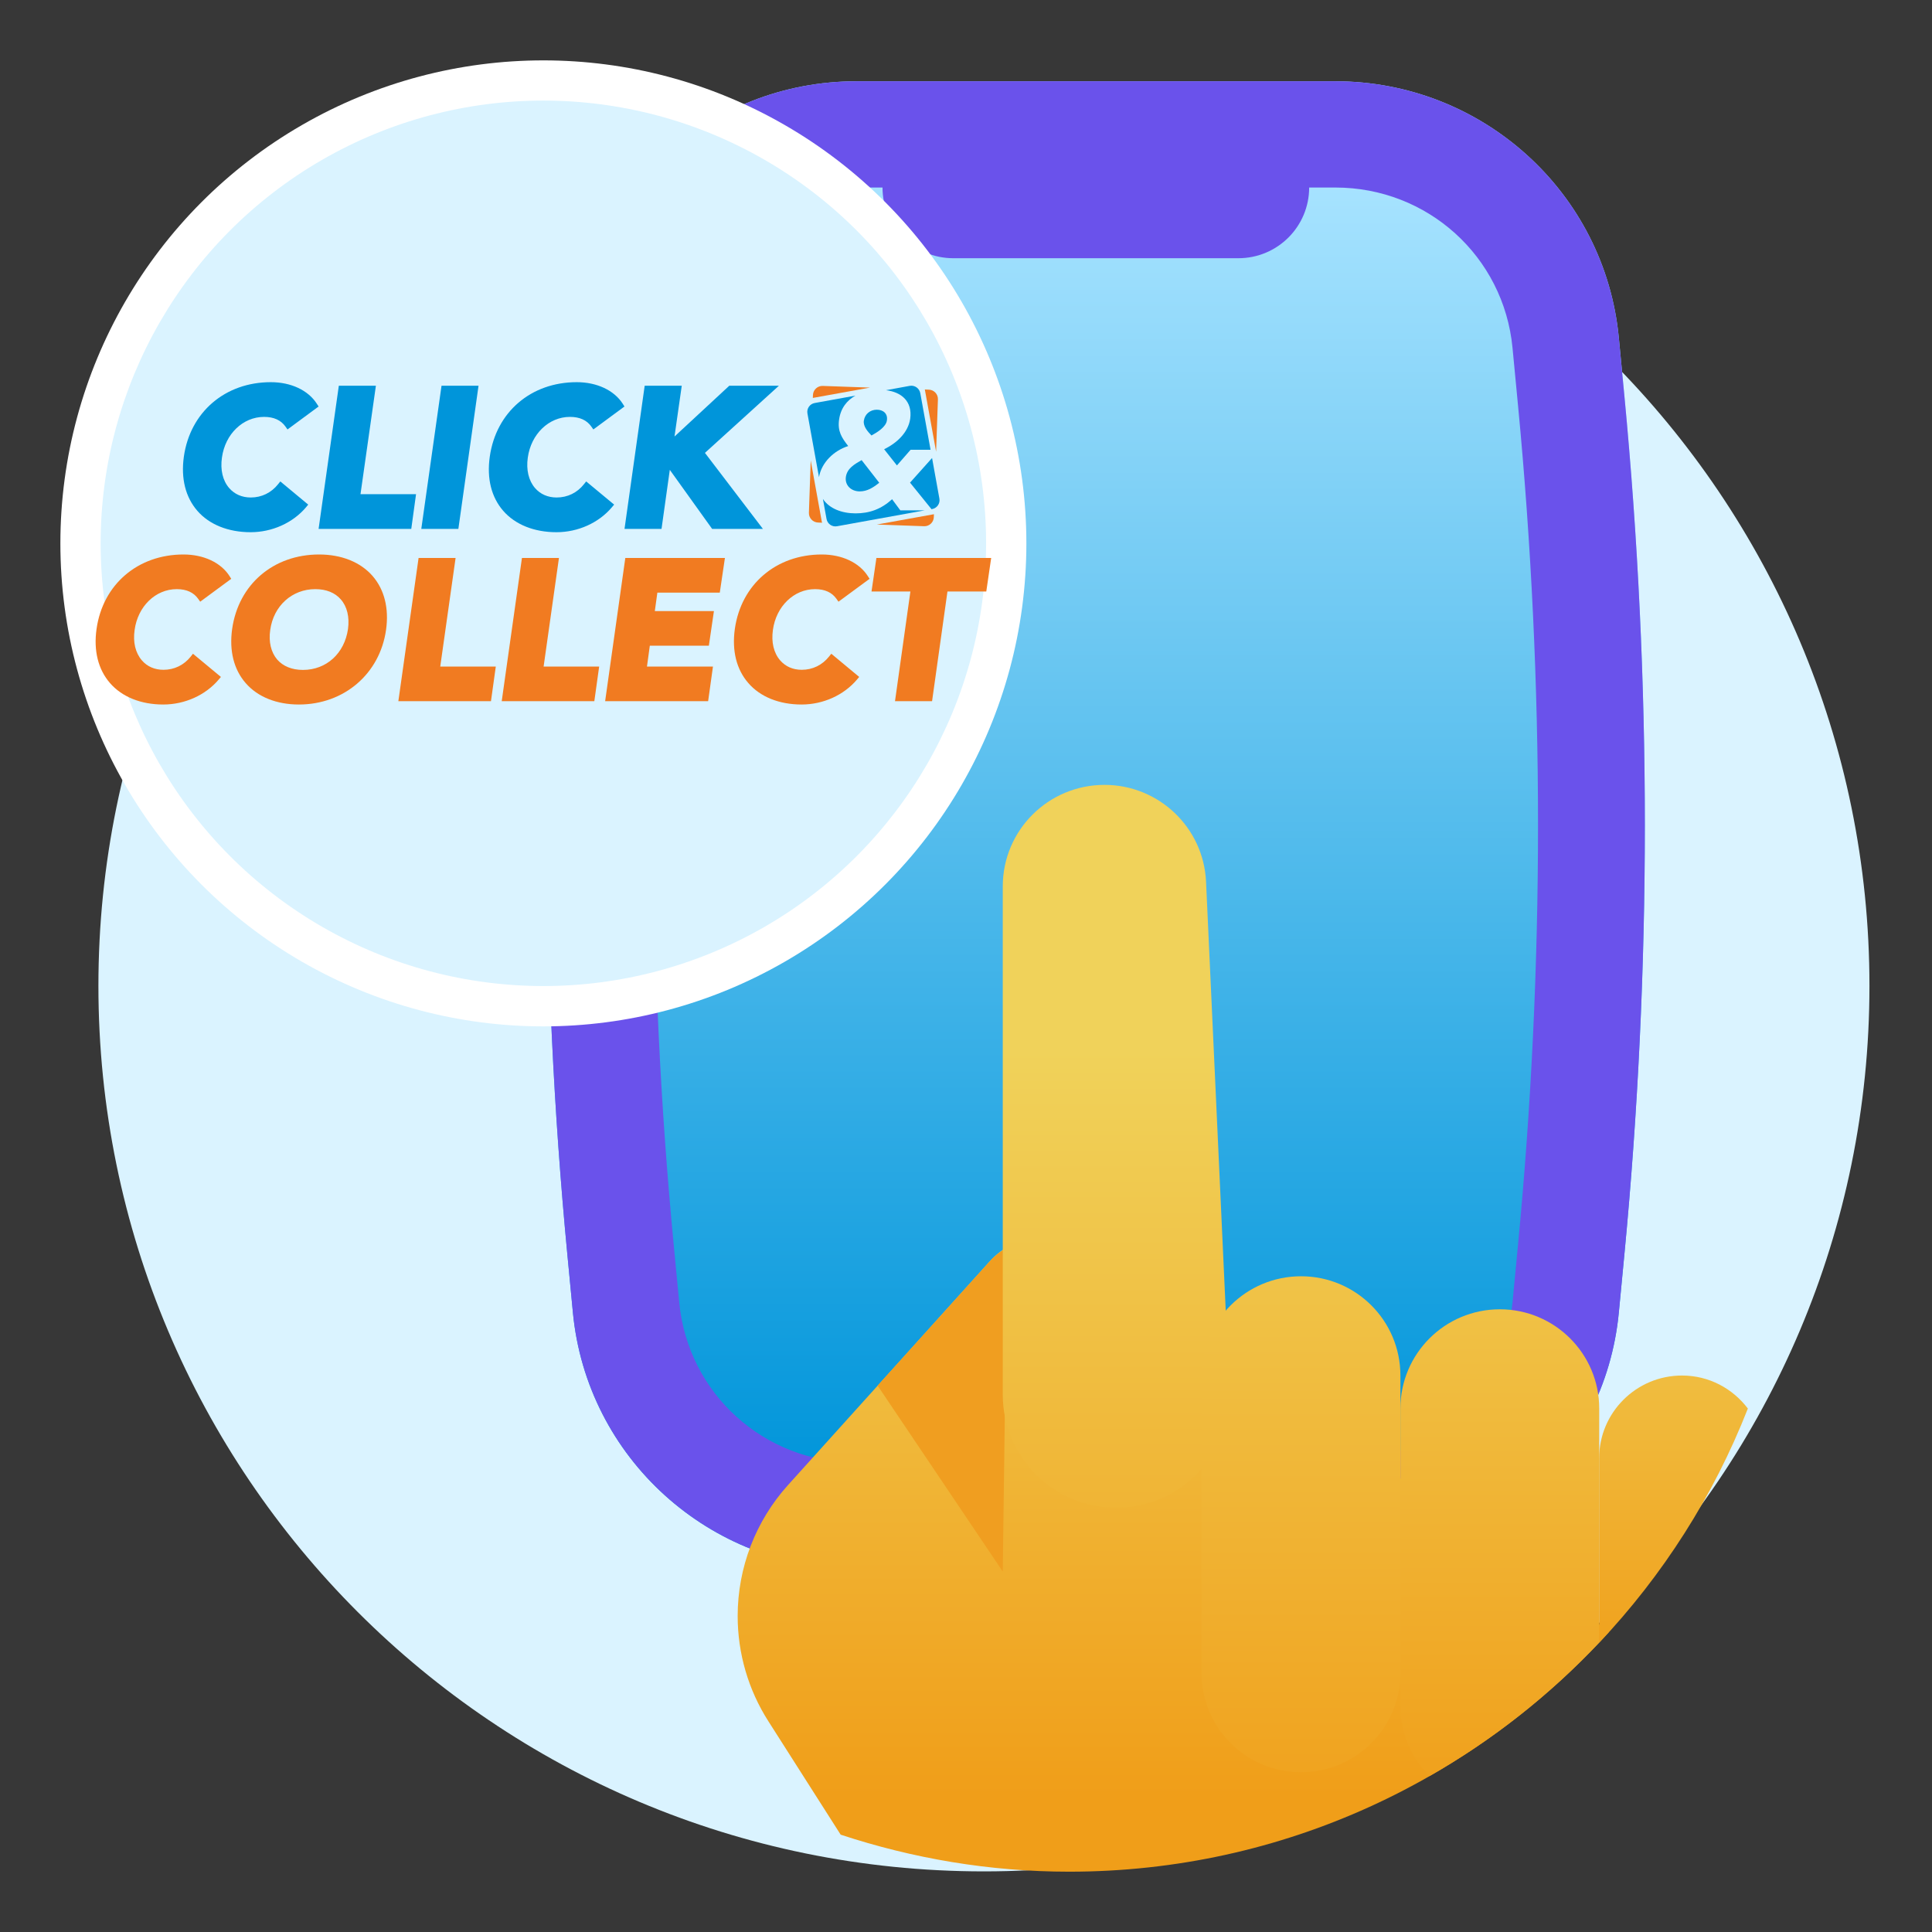 <svg width="32" height="32" viewBox="0 0 32 32" fill="none" xmlns="http://www.w3.org/2000/svg">
<rect x="0" y="0" width="32" height="32" fill="#333333" stroke="none"/>
<rect width="32" height="32" fill="white" fill-opacity="0.01"/>
<rect width="32" height="32" fill="white" fill-opacity="0.01"/>
<path d="M16.297 30.996C24.397 30.996 30.964 24.43 30.964 16.329C30.964 8.229 24.397 1.662 16.297 1.662C8.196 1.662 1.63 8.229 1.63 16.329C1.63 24.43 8.196 30.996 16.297 30.996Z" fill="#DAF3FF"/>
<path d="M16.339 23.965L11.824 17.384C11.237 16.529 11.455 15.36 12.31 14.773C13.165 14.186 14.334 14.404 14.921 15.259L19.436 21.84C20.023 22.695 19.805 23.864 18.95 24.451C18.095 25.038 16.926 24.821 16.339 23.965Z" fill="#F09E20"/>
<path d="M22.117 25.988H14.185C11.753 25.988 9.719 24.148 9.489 21.739L9.398 20.787C8.945 16.051 8.945 11.283 9.398 6.547L9.489 5.595C9.72 3.186 11.753 1.346 14.185 1.346H22.117C24.549 1.346 26.583 3.186 26.813 5.595L26.904 6.547C27.357 11.283 27.357 16.051 26.904 20.787L26.813 21.739C26.583 24.148 24.549 25.988 22.117 25.988Z" fill="url(#paint0_linear_3707_99833)"/>
<path d="M22.117 3.106C23.645 3.106 24.907 4.248 25.052 5.761L25.143 6.713C25.585 11.327 25.585 16.005 25.143 20.619L25.052 21.571C24.907 23.085 23.645 24.226 22.117 24.226H14.185C12.657 24.226 11.395 23.085 11.25 21.571L11.159 20.619C10.717 16.005 10.717 11.327 11.159 6.713L11.25 5.761C11.395 4.247 12.657 3.106 14.185 3.106H22.117ZM22.117 1.346H14.185C11.753 1.346 9.719 3.186 9.489 5.595L9.398 6.547C8.945 11.283 8.945 16.051 9.398 20.787L9.489 21.739C9.72 24.148 11.753 25.988 14.185 25.988H22.117C24.549 25.988 26.583 24.148 26.813 21.739L26.904 20.787C27.357 16.051 27.357 11.283 26.904 6.547L26.813 5.595C26.583 3.185 24.549 1.346 22.117 1.346Z" fill="#6A52EB"/>
<path d="M20.511 4.277H15.79C15.142 4.277 14.617 3.752 14.617 3.103C14.617 2.455 15.142 1.93 15.79 1.93H20.511C21.159 1.93 21.684 2.455 21.684 3.103C21.685 3.752 21.16 4.277 20.511 4.277Z" fill="#6A52EB"/>
<path d="M16.391 20.894L13.053 24.596C12.515 25.192 12.218 25.965 12.218 26.767C12.218 27.384 12.394 27.989 12.727 28.51L13.924 30.388C15.116 30.781 16.387 31.001 17.71 31.001C21.261 31.001 24.442 29.462 26.652 27.028L18.08 20.722C17.556 20.337 16.826 20.412 16.391 20.894Z" fill="url(#paint1_linear_3707_99833)"/>
<path d="M14.536 22.95L16.609 26.03L16.679 20.662C16.575 20.724 16.476 20.799 16.392 20.893L14.536 22.95Z" fill="#F09E20"/>
<path d="M16.609 14.681V23.1C16.609 24.134 17.45 24.973 18.486 24.973C19.556 24.973 20.41 24.081 20.362 23.014L19.976 14.604C19.935 13.707 19.194 13 18.294 13C17.363 13 16.609 13.752 16.609 14.681Z" fill="url(#paint2_linear_3707_99833)"/>
<path d="M21.549 29.354C22.458 29.354 23.195 28.618 23.195 27.711V22.782C23.195 21.874 22.458 21.139 21.549 21.139C20.639 21.139 19.902 21.874 19.902 22.782V27.711C19.902 28.618 20.639 29.354 21.549 29.354Z" fill="url(#paint3_linear_3707_99833)"/>
<path d="M26.488 27.207V23.329C26.488 22.422 25.751 21.686 24.842 21.686C23.932 21.686 23.195 22.422 23.195 23.329V28.258C23.195 28.711 23.379 29.121 23.676 29.418C24.722 28.823 25.667 28.076 26.488 27.207Z" fill="url(#paint4_linear_3707_99833)"/>
<path d="M28.95 23.33C28.7 22.999 28.307 22.783 27.86 22.783C27.102 22.783 26.487 23.396 26.487 24.153V27.21C27.541 26.094 28.381 24.781 28.95 23.33Z" fill="url(#paint5_linear_3707_99833)"/>
<circle cx="9" cy="9" r="8" fill="white"/>
<circle cx="9" cy="8.999" r="7.333" fill="#DAF3FF"/>
<path d="M2.928 9.758C3.088 9.758 3.207 9.812 3.282 9.918L3.316 9.966L3.83 9.587L3.802 9.542C3.659 9.318 3.374 9.184 3.039 9.184C2.282 9.184 1.703 9.68 1.599 10.418C1.548 10.778 1.626 11.088 1.822 11.314C2.021 11.543 2.334 11.669 2.704 11.669C3.06 11.669 3.403 11.515 3.622 11.256L3.659 11.212L3.196 10.828L3.16 10.874C3.047 11.016 2.887 11.094 2.708 11.094C2.562 11.094 2.438 11.04 2.35 10.938C2.243 10.814 2.2 10.636 2.23 10.433C2.283 10.043 2.576 9.758 2.928 9.758Z" fill="#F17B21"/>
<path fill-rule="evenodd" clip-rule="evenodd" d="M3.845 10.418C3.949 9.68 4.528 9.184 5.285 9.184C5.656 9.184 5.971 9.31 6.171 9.54C6.367 9.766 6.445 10.076 6.394 10.434C6.291 11.161 5.698 11.669 4.951 11.669C4.581 11.669 4.267 11.543 4.069 11.314C3.872 11.088 3.795 10.778 3.845 10.418ZM5.222 9.758C4.837 9.758 4.53 10.036 4.476 10.434C4.447 10.631 4.489 10.804 4.591 10.924C4.689 11.036 4.837 11.096 5.018 11.096C5.406 11.096 5.706 10.823 5.764 10.418C5.791 10.22 5.749 10.046 5.645 9.928C5.548 9.816 5.402 9.758 5.222 9.758Z" fill="#F17B21"/>
<path d="M7.546 9.242H6.933L6.598 11.614H8.132L8.212 11.04H7.292L7.546 9.242Z" fill="#F17B21"/>
<path d="M9.258 9.242H8.645L8.31 11.614H9.844L9.924 11.04H9.004L9.258 9.242Z" fill="#F17B21"/>
<path d="M10.023 11.614H11.729L11.809 11.04H10.716L10.763 10.695H11.741L11.825 10.121H10.846L10.888 9.816H11.922L12.007 9.242H10.357L10.023 11.614Z" fill="#F17B21"/>
<path d="M13.5 9.758C13.661 9.758 13.779 9.812 13.854 9.918L13.888 9.966L14.403 9.587L14.374 9.542C14.231 9.318 13.946 9.184 13.611 9.184C12.854 9.184 12.275 9.68 12.171 10.418C12.121 10.778 12.198 11.088 12.395 11.314C12.593 11.543 12.907 11.669 13.277 11.669C13.633 11.669 13.975 11.515 14.194 11.256L14.231 11.212L13.769 10.828L13.732 10.874C13.619 11.016 13.459 11.094 13.28 11.094C13.134 11.094 13.011 11.04 12.922 10.938C12.815 10.814 12.773 10.636 12.802 10.433C12.855 10.043 13.149 9.758 13.5 9.758Z" fill="#F17B21"/>
<path d="M14.516 9.242L14.435 9.797H15.079L14.824 11.614H15.438L15.693 9.797H16.336L16.417 9.242H14.516Z" fill="#F17B21"/>
<path d="M4.374 6.905C4.535 6.905 4.653 6.959 4.728 7.065L4.762 7.113L5.277 6.733L5.248 6.688C5.105 6.464 4.821 6.33 4.485 6.33C3.728 6.33 3.149 6.826 3.045 7.565C2.995 7.925 3.072 8.234 3.269 8.461C3.467 8.689 3.781 8.815 4.151 8.815C4.507 8.815 4.849 8.661 5.068 8.403L5.105 8.358L4.643 7.974L4.606 8.02C4.493 8.162 4.333 8.24 4.154 8.24C4.008 8.24 3.885 8.186 3.796 8.084C3.689 7.961 3.647 7.782 3.676 7.579C3.729 7.189 4.023 6.905 4.374 6.905Z" fill="#0095DA"/>
<path d="M6.226 6.389H5.612L5.277 8.76H6.812L6.891 8.185H5.971L6.226 6.389Z" fill="#0095DA"/>
<path d="M6.978 8.76H7.592L7.926 6.389H7.313L6.978 8.76Z" fill="#0095DA"/>
<path d="M9.44 6.905C9.601 6.905 9.72 6.959 9.794 7.065L9.828 7.113L10.343 6.733L10.315 6.688C10.172 6.464 9.886 6.33 9.552 6.33C8.794 6.33 8.216 6.826 8.112 7.565C8.061 7.925 8.138 8.234 8.335 8.461C8.534 8.689 8.847 8.815 9.217 8.815C9.573 8.815 9.916 8.661 10.134 8.403L10.172 8.358L9.709 7.974L9.672 8.02C9.56 8.162 9.4 8.24 9.22 8.24C9.074 8.24 8.951 8.186 8.862 8.084C8.756 7.961 8.713 7.782 8.742 7.579C8.796 7.189 9.09 6.905 9.44 6.905Z" fill="#0095DA"/>
<path d="M12.901 6.389H12.079L11.172 7.23L11.292 6.389H10.678L10.344 8.76H10.957L11.094 7.782L11.795 8.76H12.636L11.676 7.501L12.901 6.389Z" fill="#0095DA"/>
<path d="M14.69 6.962C14.707 6.849 14.627 6.786 14.522 6.786C14.415 6.786 14.324 6.857 14.308 6.968C14.294 7.064 14.376 7.152 14.434 7.213C14.528 7.162 14.676 7.072 14.69 6.962Z" fill="#0095DA"/>
<path d="M14.01 7.9C13.991 8.043 14.103 8.139 14.239 8.139C14.365 8.139 14.462 8.076 14.563 7.996L14.271 7.621C14.156 7.688 14.032 7.754 14.01 7.9Z" fill="#0095DA"/>
<path d="M15.076 6.935C15.042 7.166 14.853 7.339 14.644 7.441L14.856 7.709L15.082 7.45H15.413L15.243 6.513C15.228 6.431 15.15 6.376 15.068 6.391L14.675 6.463C14.926 6.493 15.115 6.644 15.076 6.935Z" fill="#0095DA"/>
<path d="M14.913 8.454L14.776 8.269C14.594 8.434 14.401 8.503 14.17 8.503C13.944 8.503 13.736 8.424 13.63 8.264L13.69 8.595C13.704 8.677 13.783 8.732 13.865 8.716L15.317 8.453H14.913V8.454Z" fill="#0095DA"/>
<path d="M14.049 7.388C13.942 7.251 13.87 7.143 13.898 6.95C13.924 6.76 14.029 6.631 14.168 6.553L13.495 6.675C13.413 6.689 13.358 6.768 13.374 6.85L13.565 7.903C13.606 7.661 13.812 7.463 14.049 7.388Z" fill="#0095DA"/>
<path d="M15.559 8.257L15.438 7.586L15.073 7.994L15.429 8.434L15.438 8.432C15.52 8.417 15.575 8.339 15.559 8.257Z" fill="#0095DA"/>
<path d="M15.321 6.467L15.505 7.482L15.535 6.616C15.539 6.53 15.471 6.457 15.385 6.454L15.317 6.451C15.319 6.457 15.321 6.461 15.321 6.467Z" fill="#F17B21"/>
<path d="M14.41 6.42L13.627 6.392C13.541 6.389 13.468 6.457 13.465 6.543L13.463 6.591L14.41 6.42Z" fill="#F17B21"/>
<path d="M13.612 8.642L13.428 7.627L13.398 8.493C13.395 8.579 13.463 8.652 13.549 8.655L13.617 8.658C13.615 8.652 13.613 8.648 13.612 8.642Z" fill="#F17B21"/>
<path d="M14.523 8.688L15.306 8.716C15.392 8.719 15.465 8.651 15.467 8.565L15.469 8.517L14.523 8.688Z" fill="#F17B21"/>
<defs>
<linearGradient id="paint0_linear_3707_99833" x1="18.151" y1="3.003" x2="18.151" y2="24.57" gradientUnits="userSpaceOnUse">
<stop stop-color="#A7E3FF"/>
<stop offset="0.997" stop-color="#0095DA"/>
</linearGradient>
<linearGradient id="paint1_linear_3707_99833" x1="19.435" y1="17.691" x2="19.435" y2="29.764" gradientUnits="userSpaceOnUse">
<stop stop-color="#F0D25A"/>
<stop offset="0.999" stop-color="#F09E19"/>
</linearGradient>
<linearGradient id="paint2_linear_3707_99833" x1="18.486" y1="17.4" x2="18.486" y2="30.73" gradientUnits="userSpaceOnUse">
<stop stop-color="#F0D25A"/>
<stop offset="0.999" stop-color="#F09E19"/>
</linearGradient>
<linearGradient id="paint3_linear_3707_99833" x1="21.549" y1="17.399" x2="21.549" y2="30.73" gradientUnits="userSpaceOnUse">
<stop stop-color="#F0D25A"/>
<stop offset="0.999" stop-color="#F09E19"/>
</linearGradient>
<linearGradient id="paint4_linear_3707_99833" x1="24.842" y1="17.651" x2="24.842" y2="30.198" gradientUnits="userSpaceOnUse">
<stop stop-color="#F0D25A"/>
<stop offset="0.999" stop-color="#F09E19"/>
</linearGradient>
<linearGradient id="paint5_linear_3707_99833" x1="27.719" y1="19.303" x2="27.719" y2="27.921" gradientUnits="userSpaceOnUse">
<stop stop-color="#F0D25A"/>
<stop offset="0.999" stop-color="#F09E19"/>
</linearGradient>
</defs>
</svg>

